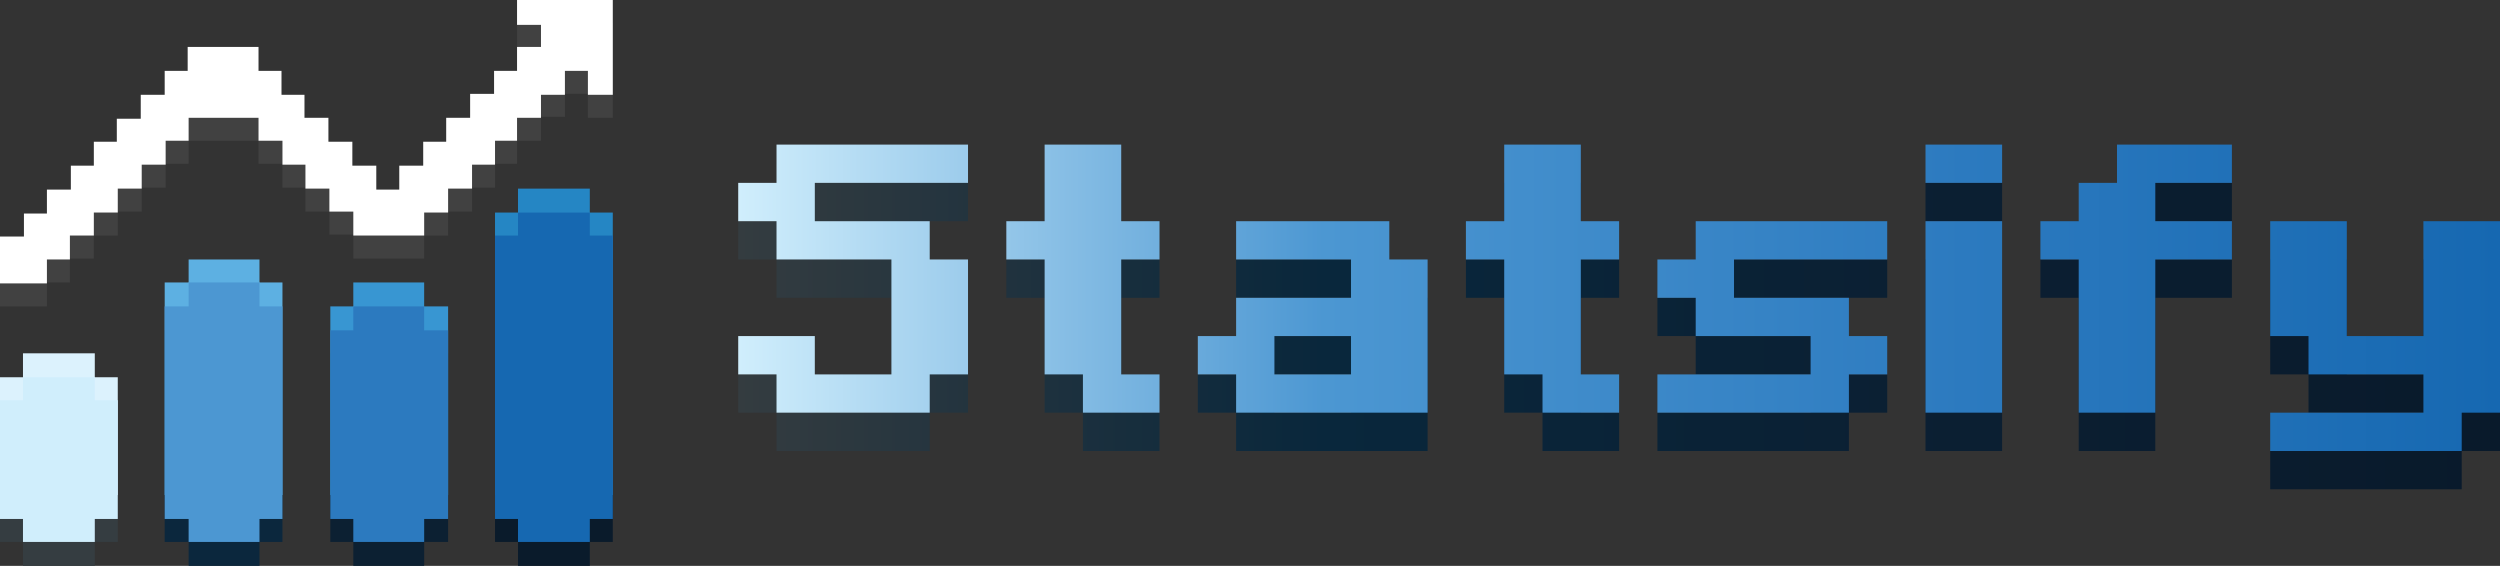 <?xml version="1.0" encoding="utf-8"?>
<!-- Generator: Adobe Illustrator 24.2.1, SVG Export Plug-In . SVG Version: 6.00 Build 0)  -->
<svg version="1.1" xmlns="http://www.w3.org/2000/svg" xmlns:xlink="http://www.w3.org/1999/xlink" x="0px" y="0px"
	 viewBox="0 0 261.1 59.1" style="enable-background:new 0 0 261.1 59.1;" xml:space="preserve">
<rect x="0" y="0" width="261.1" height="59.1" fill="#333333" stroke="none"/>
<style type="text/css">
	.st0{fill:url(#SVGID_1_);}
	.st1{fill:url(#SVGID_2_);}
	.st2{fill:#353D41;}
	.st3{fill:#0B273D;}
	.st4{fill:#0C2032;}
	.st5{fill:#0A1B2B;}
	.st6{fill:#DCF2FD;}
	.st7{fill:#5DB0E2;}
	.st8{fill:#3896D2;}
	.st9{fill:#2586C4;}
	.st10{fill:#D0EEFC;}
	.st11{fill:#4C97D2;}
	.st12{fill:#2C7ABF;}
	.st13{fill:#1668B1;}
	.st14{fill:#414141;}
	.st15{fill:#FFFFFF;}
</style>
<g id="Layer_3">
	<linearGradient id="SVGID_1_" gradientUnits="userSpaceOnUse" x1="77.135" y1="35.141" x2="261.13" y2="35.141">
		<stop  offset="0" style="stop-color:#343C40"/>
		<stop  offset="0.332" style="stop-color:#09273C"/>
		<stop  offset="0.696" style="stop-color:#0B1F32"/>
		<stop  offset="1" style="stop-color:#091A2B"/>
	</linearGradient>
	<path class="st0" d="M81.1,19.1h20v4h-16v4h12v4h4v12h-4v4h-16v-4h-4v-4h8v4h8v-12h-12v-4h-4v-4h4V19.1z M117.1,19.1h-8v8h-4v4h4
		v12h4v4h8v-4h-4v-12h4v-4h-4V19.1z M145.1,31.1h4v16h-20v-4h-4v-4h4v-4h12v-4h-12v-4h16V31.1z M141.1,39.1h-8v4h8V39.1z
		 M165.1,19.1h-8v8h-4v4h4v12h4v4h8v-4h-4v-12h4v-4h-4V19.1z M177.1,31.1h-4v4h4v4h12v4h-16v4h20v-4h4v-4h-4v-4h-12v-4h16v-4h-20
		V31.1z M201.1,23.1h8v-4h-8V23.1z M201.1,47.1h8v-20h-8V47.1z M221.1,23.1h-4v4h-4v4h4v16h8v-16h8v-4h-8v-4h8v-4h-12V23.1z
		 M253.1,27.1v12h-8v-12h-8v12h4v4h12v4h-16v4h20v-4h4v-20H253.1z"/>
	<linearGradient id="SVGID_2_" gradientUnits="userSpaceOnUse" x1="77.135" y1="31.142" x2="261.131" y2="31.142">
		<stop  offset="0" style="stop-color:#D0EEFC"/>
		<stop  offset="0.332" style="stop-color:#4C97D2"/>
		<stop  offset="0.696" style="stop-color:#2C7ABF"/>
		<stop  offset="1" style="stop-color:#1668B1"/>
	</linearGradient>
	<path class="st1" d="M81.1,15.1h20v4h-16v4h12v4h4v12h-4v4h-16v-4h-4v-4h8v4h8v-12h-12v-4h-4v-4h4V15.1z M117.1,15.1h-8v8h-4v4h4
		v12h4v4h8v-4h-4v-12h4v-4h-4V15.1z M145.1,27.1h4v16h-20v-4h-4v-4h4v-4h12v-4h-12v-4h16V27.1z M141.1,35.1h-8v4h8V35.1z
		 M165.1,15.1h-8v8h-4v4h4v12h4v4h8v-4h-4v-12h4v-4h-4V15.1z M177.1,27.1h-4v4h4v4h12v4h-16v4h20v-4h4v-4h-4v-4h-12v-4h16v-4h-20
		V27.1z M201.1,19.1h8v-4h-8V19.1z M201.1,43.1h8v-20h-8V43.1z M221.1,19.1h-4v4h-4v4h4v16h8v-16h8v-4h-8v-4h8v-4h-12V19.1z
		 M253.1,23.1v12h-8v-12h-8v12h4v4h12v4h-16v4h20v-4h4v-20H253.1z"/>
</g>
<g id="Layer_5">
	<polygon class="st2" points="12.3,44.3 12.3,56.6 9.9,56.6 9.9,59.1 2.4,59.1 2.4,56.6 0,56.6 0,44.3 2.4,44.3 2.4,41.8 9.9,41.8
		9.9,44.3 	"/>
	<polygon class="st3" points="29.5,34.5 29.5,56.6 27.1,56.6 27.1,59.1 19.7,59.1 19.7,56.6 17.2,56.6 17.2,34.5 19.7,34.5 19.7,32
		27.1,32 27.1,34.5 	"/>
	<polygon class="st4" points="46.8,36.9 46.8,56.6 44.3,56.6 44.3,59.1 36.9,59.1 36.9,56.6 34.5,56.6 34.5,36.9 36.9,36.9
		36.9,34.5 44.3,34.5 44.3,36.9 	"/>
	<polygon class="st5" points="64,27.1 64,56.6 61.6,56.6 61.6,59.1 54.1,59.1 54.1,56.6 51.7,56.6 51.7,27.1 54.1,27.1 54.1,24.6
		61.6,24.6 61.6,27.1 	"/>
	<polygon class="st6" points="12.3,39.4 12.3,51.7 9.9,51.7 9.9,54.2 2.4,54.2 2.4,51.7 0,51.7 0,39.4 2.4,39.4 2.4,36.9 9.9,36.9
		9.9,39.4 	"/>
	<polygon class="st7" points="29.5,29.5 29.5,51.7 27.1,51.7 27.1,54.2 19.7,54.2 19.7,51.7 17.2,51.7 17.2,29.5 19.7,29.5
		19.7,27.1 27.1,27.1 27.1,29.5 	"/>
	<polygon class="st8" points="46.8,32 46.8,51.7 44.3,51.7 44.3,54.2 36.9,54.2 36.9,51.7 34.5,51.7 34.5,32 36.9,32 36.9,29.5
		44.3,29.5 44.3,32 	"/>
	<polygon class="st9" points="64,22.2 64,51.7 61.6,51.7 61.6,54.2 54.1,54.2 54.1,51.7 51.7,51.7 51.7,22.2 54.1,22.2 54.1,19.7
		61.6,19.7 61.6,22.2 	"/>
	<polygon class="st10" points="12.3,41.8 12.3,54.2 9.9,54.2 9.9,56.6 2.4,56.6 2.4,54.2 0,54.2 0,41.8 2.4,41.8 2.4,39.4 9.9,39.4
		9.9,41.8 	"/>
	<polygon class="st11" points="29.5,32 29.5,54.2 27.1,54.2 27.1,56.6 19.7,56.6 19.7,54.2 17.2,54.2 17.2,32 19.7,32 19.7,29.5
		27.1,29.5 27.1,32 	"/>
	<polygon class="st12" points="46.8,34.5 46.8,54.2 44.3,54.2 44.3,56.6 36.9,56.6 36.9,54.2 34.5,54.2 34.5,34.5 36.9,34.5
		36.9,32 44.3,32 44.3,34.5 	"/>
	<polygon class="st13" points="64,24.6 64,54.2 61.6,54.2 61.6,56.6 54.1,56.6 54.1,54.2 51.7,54.2 51.7,24.6 54.1,24.6 54.1,22.2
		61.6,22.2 61.6,24.6 	"/>
	<path class="st14" d="M54,2.4v2.6h2.5v2.3H54v2.5h-2.4v2.4h-2.5v2.5h-2.5v2.5h-2.4v2.5h-2.5v2.5h-2.4v-2.5h-2.5v-2.5h-2.5v-2.5
		h-2.5v-2.4h-2.4V9.8H27V7.4h-7.4v2.5h-2.4v2.5h-2.5v2.5h-2.5v2.4H9.8v2.5H7.4v2.5H4.9v2.5H2.5v2.4H0V32h4.9v-2.5h2.4v-2.5h2.5v-2.4
		h2.5v-2.5h2.5v-2.5h2.5v-2.5h2.4v-2.4H27v2.4h2.5v2.5h2.4v2.5h2.5v2.4h2.5v2.5h7.4v-2.4h2.5v-2.5h2.5v-2.5h2.4v-2.5H54v-2.4h2.5
		v-2.5H59V9.8h2.4v2.5H64V2.4H54z M61.4,5.1V4.9h0L61.4,5.1L61.4,5.1z"/>
	<path class="st15" d="M54,0v2.6h2.5v2.3H54v2.5h-2.4v2.4h-2.5v2.5h-2.5v2.5h-2.4v2.5h-2.5v2.5h-2.4v-2.5h-2.5v-2.5h-2.5v-2.5h-2.5
		V9.9h-2.4V7.4H27V4.9h-7.4v2.5h-2.4v2.5h-2.5v2.5h-2.5v2.4H9.8v2.5H7.4v2.5H4.9v2.5H2.5v2.4H0v4.9h4.9v-2.5h2.4v-2.5h2.5v-2.4h2.5
		v-2.5h2.5v-2.5h2.5v-2.5h2.4v-2.4H27v2.4h2.5v2.5h2.4v2.5h2.5v2.4h2.5v2.5h7.4v-2.4h2.5v-2.5h2.5v-2.5h2.4v-2.5H54v-2.4h2.5V9.9H59
		V7.4h2.4v2.5H64V0H54z M61.4,2.6V2.5h0L61.4,2.6L61.4,2.6z"/>
</g>
</svg>
